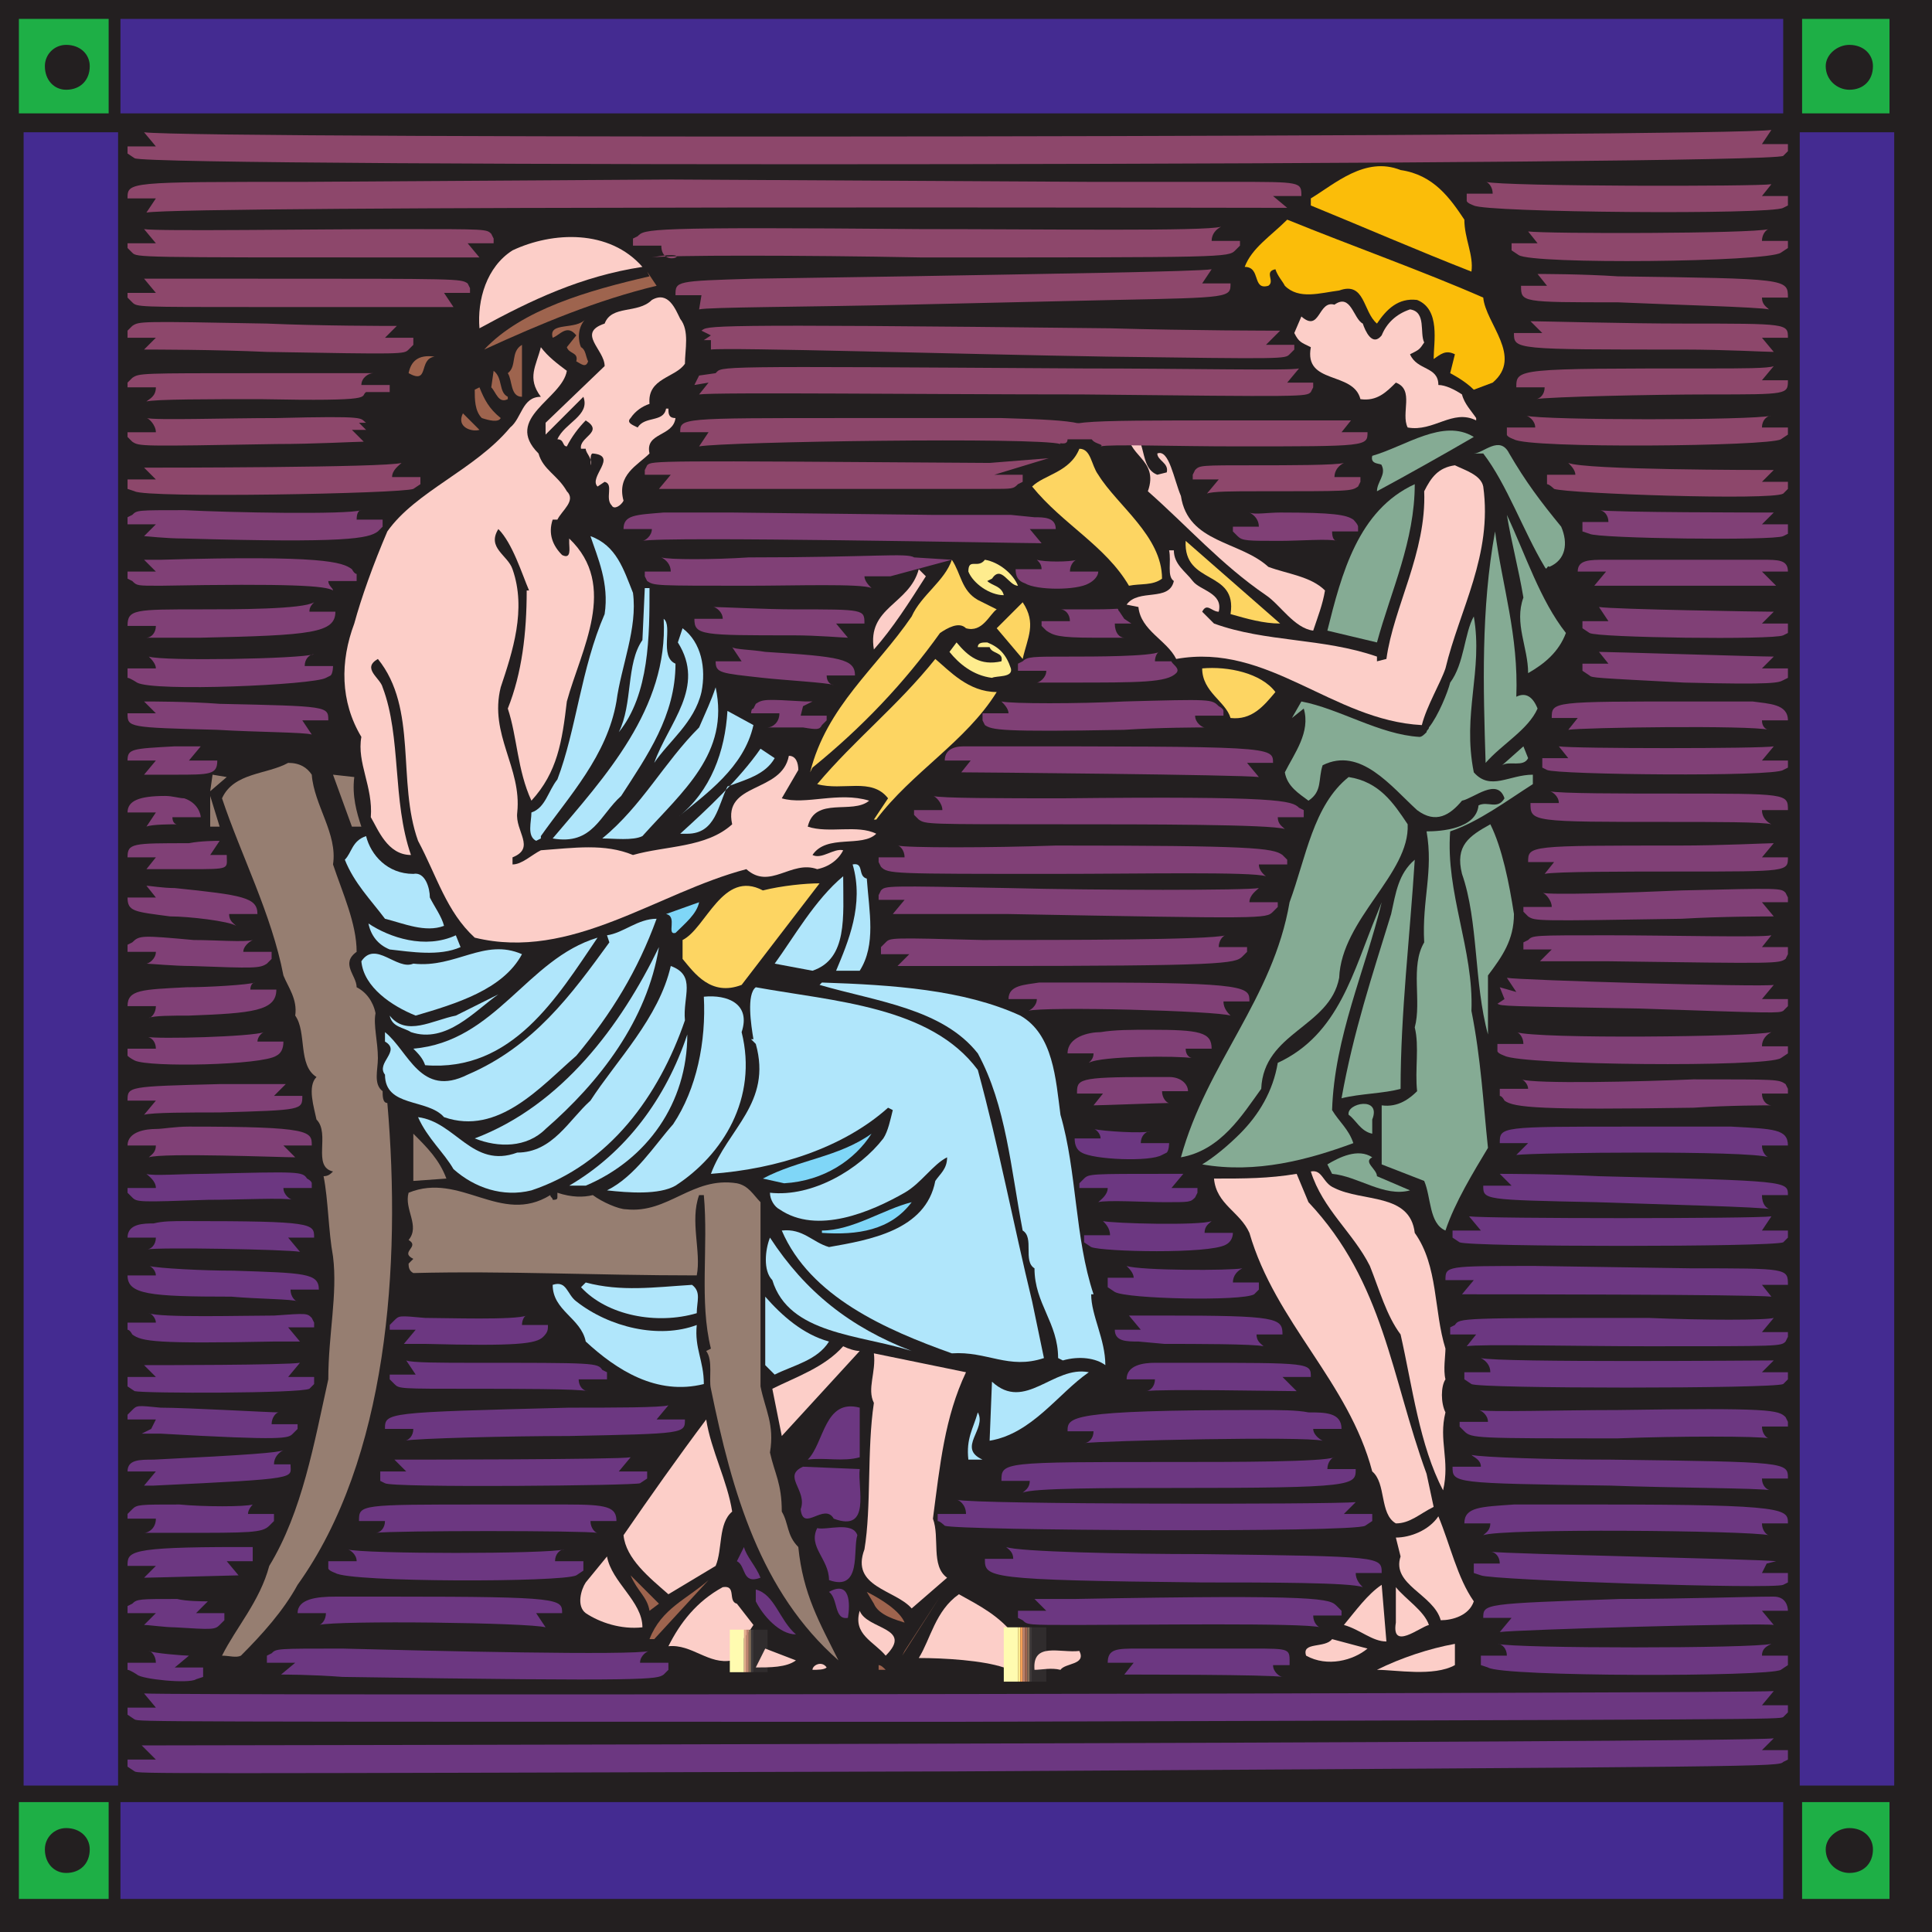 <svg xmlns="http://www.w3.org/2000/svg" width="613.5" height="613.5"><path fill="#231f20" fill-rule="evenodd" d="M613.5 613.5V0H0v613.5h613.5"/><path fill="#fbbd09" fill-rule="evenodd" d="M465 69.75c0 6 3 11.25 2.25 16.5-17.25-6.75-34.5-14.25-51-21V63c7.5-4.5 17.25-13.5 28.5-9 10.5 1.5 15.75 9 20.25 15.75"/><path fill="#fccec8" fill-rule="evenodd" d="M447.75 112.5c3-1.5 3-1.5 4.5-3.75-1.5-3 .75-9.75-4.5-10.5-4.5 1.5-7.5 4.5-9 8.25-3 3.75-5.25-1.5-6-3.75-3-1.5-3.75-9.75-9-6-5.25-1.5-4.5 9-10.5 3.75l-2.25 5.25c1.5 3 2.25 3 5.25 4.5-2.25 12 13.5 7.5 15.75 16.5 5.25.75 8.25-2.25 11.25-5.25 6 2.25 1.5 9.75 3.75 14.25 8.25 1.5 14.25-6 21.75-2.25v-.75c-1.5-2.25-3.75-4.5-4.5-7.5-2.25-1.5-5.25-3-7.5-3 0-6-6.75-4.5-9-9.75"/><path fill="#fbbd09" fill-rule="evenodd" d="M471 94.5c-18.75-8.25-42-16.5-62.25-24.75-5.25 5.25-11.25 9-13.5 15 5.25 0 2.25 7.5 7.5 6 2.25-1.5-1.5-4.5 2.25-5.25.75 2.25 2.25 3.75 3 5.25 4.5 4.5 11.25 2.25 17.25 1.5 8.25-3 7.5 6.75 12 10.5 3-4.5 6.75-8.25 12.75-7.5 7.5 3 5.25 13.5 5.25 18.75 2.25-1.5 3.75-3 6.75-1.5l-1.5 6s4.5 2.25 7.5 5.25l6-2.25c9.75-8.25-2.25-18.75-3-27"/><path fill="#fccec8" fill-rule="evenodd" d="M204 84.75c-19.5 3-35.25 10.5-51.75 19.5-.75-9 2.25-19.5 10.5-24.75 12.75-6 30.75-6.75 41.25 5.25"/><path fill="#9e644e" fill-rule="evenodd" d="M208.5 90.75c-18.75 4.5-36.75 12-54.75 20.25 12-12.75 33-18.75 52.5-23.25l-.75-1.5 3 4.5"/><path fill="#fccec8" fill-rule="evenodd" d="M216 101.25c3 3.75 1.5 9.75 1.5 14.25-3 4.5-12 4.5-11.25 12.75-2.25.75-4.5 2.25-6 4.5-1.5 1.5.75 2.25 2.25 3 2.25-3.75 8.25-1.5 9-6h.75c0 1.5 0 3 2.25 3-.75 6-9.75 4.5-8.25 11.25-3.75 3.75-10.5 6.75-8.25 15-.75 1.5-3 3-3.75 1.5-2.25-2.25.75-6.75-2.25-7.5l-2.25 1.5c-3-3 6.75-9.75-1.5-10.5-.75 0-.75 1.5-.75 3.75.75-2.25-1.5-3.75-1.5-5.25h-1.5c-.75-3.75 7.5-5.25 1.5-9-2.25 2.25-4.5 5.25-6 8.25-1.5 0-.75-2.25-3-2.25 2.25-5.25 10.5-7.5 8.25-13.5l-12 12v-3.75l18.75-18c0-5.25-9-10.5 0-13.5 2.25-6 10.5-3 15-7.5 5.25-3 7.5 3 9 6"/><path fill="#9e644e" fill-rule="evenodd" d="M186 101.25c-3 3-2.25 7.5-1.5 9 1.5.75 1.5 3 2.25 4.5-.75 2.25-2.25.75-3.75 0 .75-3-2.25-2.25-3-4.5l3-3.75c-3-3.75-5.25 0-7.5.75-1.5-5.25 7.5-2.25 10.5-6M165.75 126c-3.75 0-3-5.25-4.5-7.5 3-2.25.75-6.75 4.5-9V126"/><path fill="#fccec8" fill-rule="evenodd" d="M180 117.75c-1.5 9-20.25 15-9 26.25 1.5 5.25 6 6.75 9 12 3 3-1.5 6-3 9h-1.5c-1.5 4.5 0 8.25 3 11.25 3 1.5 2.25-2.25 2.25-3.75V171c15.75 15 3.75 35.25-.75 51.75-1.5 12.75-3 22.5-11.25 31.5-4.5-9.75-4.5-20.25-7.5-29.25 4.5-11.25 6-24 6-37.5h.75c-2.25-5.25-5.25-15-9.75-19.5-3.75 6 3 8.25 4.5 12.75 4.5 12.75 0 26.25-3.75 37.5-3.75 15 6.75 25.5 5.25 39.75-.75 6 6 11.25-1.5 14.25v2.25c3 0 6-3 9-4.5 10.5-.75 20.25-2.25 29.25 1.5 10.5-3 23.25-2.25 31.5-9.75-3-13.5 15.75-9.75 18-21.75 2.25 0 3 2.25 3 4.5l-5.25 9c7.5 2.25 18-2.25 27.75.75-5.25 4.5-17.25-1.5-19.5 8.25 6.75 2.25 15.75-.75 21.75 2.25-4.5 4.5-15.75 0-20.25 6.75 3 1.5 6.75-2.25 9.75-1.5-1.5 3-4.5 5.25-8.25 6-8.25-3-15 6.75-22.5 0-28.5 7.5-55.5 29.25-86.25 21.75-9-8.25-12-19.5-18-30.75-6.75-18.75 0-42-12.75-57.75-5.25 3 .75 6 1.5 9 6 15.75 3 36 9 53.25-7.5 0-10.5-8.25-12.75-12 .75-9.75-4.5-17.25-3-25.5-6.75-11.25-6.75-24-2.25-36 2.25-8.25 6-18.75 10.5-29.25 9-12.75 27.75-19.5 39-33 3.75-3 3.75-9.75 9.75-9.75-4.5-6-1.5-9.75 0-15.75 2.25 3 5.25 5.25 8.25 7.5"/><path fill="#9e644e" fill-rule="evenodd" d="M138 113.25c-5.25.75-1.5 9-8.25 5.25.75-3.75 3-6 8.25-5.25M161.25 126v.75c-3 1.5-3.75-2.25-5.25-3.75l.75-5.25c3 2.25 1.5 6.75 4.5 8.25m-2.25 6.75c-.75 1.5-3.75.75-6 0-2.25-2.25-2.25-6-2.25-9l1.5-.75c1.5 3.75 3 6.75 6.75 9.75m-32.25-4.5-3.75 4.5 3.75-4.5m25.5 8.25c-2.25.75-7.5-.75-5.25-5.25l5.25 5.25"/><path fill="#85ab94" fill-rule="evenodd" d="M468 138.75c-9 5.25-21 12-30.75 17.25 0-3 3-5.25 1.5-8.25 0-.75-3.75 0-3-3 10.5-3 22.5-12 32.25-6"/><path fill="#fccec8" fill-rule="evenodd" d="m367.5 150.75 3-.75c.75-3-3-3.75-3-6 3.75-1.5 5.25 8.25 7.5 13.5 2.25 15 18.75 14.25 27.75 22.5 6 2.25 13.5 3 18 7.5-.75 4.5-2.25 8.25-3.75 12.75-6-.75-10.5-8.25-15-11.25-14.25-9.75-24.75-21.75-37.5-33 3.75-10.5-7.5-11.25-6-19.5 6 2.25 3 12 9 14.25"/><path fill="#85ab94" fill-rule="evenodd" d="M495.75 167.25c2.25 5.25 1.5 10.5-3.75 12.75-.75-.75-.75 1.5-1.5 0-6.75-11.25-12-26.25-19.5-36h-3c3 0 8.25-6 11.25 0 5.25 9 9.75 15 16.5 23.25"/><path fill="#fdd562" fill-rule="evenodd" d="M348.75 150.75c6 9.75 20.25 19.5 20.25 33-3 2.25-6.75 1.5-10.5 2.25-7.5-12.75-21-19.5-30.75-31.5 3.75-3.75 12-4.5 15-12 3.75 0 3.75 5.25 6 8.25"/><path fill="#85ab94" fill-rule="evenodd" d="M486.75 249v-3c-7.5 0-13.5 5.25-18.75-.75-3.75-18.75 3-32.25 0-49.5-3 5.25-3 15-7.5 21-.75 3-3.75 10.5-6.75 14.25 0 .75-.75.75-.75 1.5-.75.75-1.5 1.5-2.25 1.5-12.75-.75-25.5-9-37.5-11.25l-3 5.25 3.75-3c2.25 7.5-3 14.25-6 20.25.75 4.5 4.5 6.75 7.5 9 4.5-3 3-6.75 4.5-11.25 12-6 21.75 6.75 30 14.25 6 4.5 10.5 1.5 14.25-3 3.75-.75 11.25-7.5 13.5-.75-2.25 3.75-5.25.75-8.25 2.25-.75 7.5-12 8.25-16.5 8.25 2.25 12.75-1.5 21.75-.75 35.25-4.5 7.5-.75 18.75-3 27 1.5 6 0 13.5.75 20.25-2.25 2.25-6 5.25-11.25 4.5v18.75l13.5 5.25c2.25 5.25 1.5 13.5 6.75 15.75 3-9 9-18.75 13.5-26.25-1.5-14.25-2.25-28.5-5.25-43.5.75-19.5-8.25-37.5-6.75-57 9-3 18-9.75 26.25-15"/><path fill="#fccec8" fill-rule="evenodd" d="M471 154.5c-.75-3.75-6-5.25-9-6.75-5.25.75-7.5 3.75-9.75 8.25.75 19.5-9.75 36.75-12 53.25l-3 .75v-1.5C420 202.5 402 204 385.5 198l-3.75-3.75c1.5-3 3 0 5.25 0 1.5-6-6-6.75-8.25-9.75s-6-5.25-6-9.75h-1.5c.75 3.75-.75 8.25 1.5 9.75-1.5 6.75-11.25 2.25-15 7.5l3.75.75c.75 7.5 9 10.5 12 16.5 29.25-5.25 49.5 19.5 78 21 1.5-6 6-13.5 7.5-18 4.5-18.75 15-36 12-57.75"/><path fill="#85ab94" fill-rule="evenodd" d="M449.25 153.75c0 18-7.5 33.75-12 50.25l-15.75-3.75c4.5-18 9.75-38.25 27.75-46.5m48 47.25c-2.25 6-6.75 9.75-12 12.75 0-8.25-4.5-15.75-1.5-24-1.5-9-3.75-17.25-5.25-26.25 6 12.75 10.5 27 18.75 37.5"/><path fill="#85ab94" fill-rule="evenodd" d="M481.5 221.25c3-1.5 5.25 0 6.75 3.75-3 6.75-11.25 11.25-16.5 17.25-.75-24-1.5-48.75 3-73.5 2.25 17.25 7.5 33 6.75 52.5"/><path fill="#b0e6fb" fill-rule="evenodd" d="M201 188.25c1.5 11.25-3.75 23.25-5.25 34.5-3 17.25-15 30-24 42.75v.75l-1.5.75c-3-1.5-1.5-6-1.5-9 4.5-1.5 5.25-6.75 8.25-10.5 6-15.75 7.5-35.25 15-52.5 1.5-9.75-2.25-18-4.5-24.75 8.25 3 10.5 10.5 13.5 18"/><path fill="#fdd562" fill-rule="evenodd" d="M406.5 198c-5.25 0-10.5-1.5-15.75-3 2.25-14.25-15-9-14.25-23.25l30 26.25m-96-7.5 6 3c-2.25 1.5-4.5 7.5-9.75 6-2.25-2.25-6 0-8.25 1.5-11.25 15.75-24.75 30-40.5 42.75l-.75 1.5c5.25-21 21-33 32.25-49.5 3-6.75 10.5-11.25 12.75-18 3 4.5 3 9.75 8.25 12.75"/><path fill="#feec8e" fill-rule="evenodd" d="M323.25 186c-3 0-5.25-6.75-8.25-2.25l-1.5.75c1.5 1.5 4.5 1.5 5.25 4.5-4.5 0-9.75-3.75-11.25-7.5 0-4.5 3-.75 5.25-3.75 4.5.75 9 4.5 10.5 8.25"/><path fill="#fccec8" fill-rule="evenodd" d="M294 183c-5.25 8.25-10.5 16.5-16.5 23.25-2.25-13.5 11.25-14.25 14.25-25.5L294 183"/><path fill="#b0e6fb" fill-rule="evenodd" d="M206.25 186.75c0 15 0 33.75-9.75 45.75 4.5-9 2.25-21.75 7.5-29.25l.75-16.5h1.5"/><path fill="#fdd562" fill-rule="evenodd" d="m324.75 209.25-8.25-9.75 8.25-8.25c4.5 6.75 1.5 11.25 0 18"/><path fill="#b0e6fb" fill-rule="evenodd" d="M214.5 210.75c0 16.5-9 29.25-17.25 42-6.75 6-9 15.75-21.75 13.5 16.5-19.5 36.75-41.25 35.25-69.75 3 2.25-1.5 12 3.75 14.25"/><path fill="#b0e6fb" fill-rule="evenodd" d="M222.75 219.75c-2.25 9.75-10.5 15.75-15 22.5 4.5-12.75 16.5-24 7.5-38.25l1.5-4.5c6 4.5 7.5 12.75 6 20.25"/><path fill="#feec8e" fill-rule="evenodd" d="M318 210c.75-3-3-2.25-3.75-4.5h-3.75c0-1.5 1.5-1.5 3-1.5 3.75 1.5 6 3.75 7.5 8.25.75 3-4.5 2.25-6 3-6-.75-10.5-4.5-13.5-8.25l2.25-3c3.75 4.5 7.5 7.5 14.25 6"/><path fill="#fdd562" fill-rule="evenodd" d="M316.5 219.75c-9.75 15.75-27 25.5-38.25 40.5h-.75l4.5-6.75c-5.25-6.75-14.25-2.25-22.5-4.5 12-14.25 25.5-24.75 37.5-39.75 4.5 3.75 10.5 10.5 19.5 10.5m88.5 0c-3.75 4.5-7.5 9-14.25 8.25-1.5-5.25-9-8.25-9-15.75 8.25-.75 18.75 1.5 23.25 7.5"/><path fill="#b0e6fb" fill-rule="evenodd" d="M227.25 218.25c4.5 21-10.5 33-23.25 47.25-3 1.5-9 .75-12.75.75 12.75-10.5 19.5-24 30.75-35.25 2.25-5.25 3.75-8.25 5.25-12.75"/><path fill="#b0e6fb" fill-rule="evenodd" d="M239.25 230.25c-3 13.5-15 21.75-24 29.25 10.5-8.25 15-21 15.75-33.75l8.25 4.5"/><path fill="#85ab94" fill-rule="evenodd" d="M485.25 240.75c-1.5 3-6 .75-8.25 2.25l6.75-6 1.5 3.75"/><path fill="#b0e6fb" fill-rule="evenodd" d="M246 240.75c-3 5.25-9 6.75-15 9-3 6-3.75 15-12.75 15H216c8.25-7.5 18.75-17.25 25.5-27l4.5 3"/><path fill="#967e71" fill-rule="evenodd" d="M99 246c.75 9.75 8.25 18.75 6.75 28.5 3 9 7.5 18.75 7.5 27.75-5.25 3.75 0 7.5 0 11.25 3 1.5 5.25 4.5 6 8.25-.75 3.75.75 9 .75 14.25 0 3.75-1.5 8.25 1.5 10.5 0 1.5 0 3.75 1.5 3.75 4.5 51.75 0 113.25-28.5 153-4.5 8.25-11.25 15.75-18 22.5-1.5.75-3.75 0-6 0 4.5-9 12-17.25 15-28.5C96 480 99.75 458.25 104.25 438c0-14.25 3-27 1.5-39-1.5-8.25-1.5-18-3-25.5 1.5 0 2.25-.75 3-1.5-6.75-1.5-.75-12-5.25-16.5-.75-3.75-3-10.5 0-13.5-6-3.75-3-14.25-6.75-19.5.75-5.25-2.25-9-3.75-12.75-3.75-19.5-13.5-38.25-19.5-56.25 3.75-8.25 14.25-7.5 21-11.25 3.75 0 6 1.5 7.5 3.75m-32.25 5.25.75-5.25 4.5.75Zm45.75-4.5c-.75 6 .75 11.25 2.25 15.75h-3l-6-16.5 6.75.75"/><path fill="#85ab94" fill-rule="evenodd" d="M447 261.75c.75 15.75-21 30-21.75 48.75-3 15.75-24 17.25-24.75 35.25-6 8.25-12.75 19.5-25.5 21.75 8.25-30 29.25-50.25 34.5-81 5.25-14.25 7.5-30.75 18.75-39.75 9.75 1.5 14.25 8.25 18.75 15"/><path fill="#967e71" fill-rule="evenodd" d="M66.75 262.5v-9.75l3 9.75zm0 0"/><path fill="#85ab94" fill-rule="evenodd" d="M480.75 290.25c0 8.25-3.75 13.5-8.25 19.5v18.75c-4.5-16.5-3-36-8.25-51-2.25-9 2.25-12 9-15.75 3.75 7.5 6 18.75 7.5 28.5"/><path fill="#b0e6fb" fill-rule="evenodd" d="M131.25 277.5c3.75-.75 5.25 4.5 5.25 7.5 1.5 3 3.75 6 4.5 9-6 2.25-12.75-.75-18.75-2.25-4.5-6-9.75-11.25-12.75-18.75 2.25-2.25 2.25-6 6.75-7.5 1.5 6 6.75 12 15 12"/><path fill="#85ab94" fill-rule="evenodd" d="M444.75 345.75c-5.25 1.5-12.75 1.5-18.75 3 3.75-21 9.75-39 15.75-58.5 1.5-6.75 2.25-12.75 7.5-17.25-1.5 24-4.5 48.75-4.5 72.75"/><path fill="#b0e6fb" fill-rule="evenodd" d="M275.25 279c.75 10.5 3 21-2.25 29.25h-7.5c3.75-9 9-21 5.25-33.75 3.75-.75 1.5 3.75 4.5 4.5"/><path fill="#b0e6fb" fill-rule="evenodd" d="M258 308.25 246 306c6-8.25 12.75-20.25 21.75-27.75 0 12.75 1.5 26.25-9.75 30"/><path fill="#fdd562" fill-rule="evenodd" d="m260.25 280.5-24.75 32.25c-9.75 3.75-15-3.75-18.75-8.25v-6c7.5-3.75 12.75-22.5 25.5-15.75 6-1.5 13.5-2.25 18-2.25"/><path fill="#7fd6f7" fill-rule="evenodd" d="M214.5 296.25c-3 .75.75-5.25-3-6l10.5-3.75c-.75 3.75-4.5 6.75-7.5 9.75"/><path fill="#85ab94" fill-rule="evenodd" d="M423 352.5c2.25 3.75 5.25 6 6.75 10.5-14.25 5.25-30.75 9.75-48 6.75 3.75-2.25 8.25-6 12-9.75 6-6 10.5-13.5 12-22.5 19.5-9 24-29.25 31.5-47.25l1.5-3.75c-5.25 21.75-15 42.75-15.75 66"/><path fill="#b0e6fb" fill-rule="evenodd" d="M208.5 291.75c-6 16.5-14.25 30-25.5 43.5-11.25 9.75-24.75 25.5-42 19.5-5.25-6-18.75-3-18.75-13.5-3-3.75 5.25-7.5 0-10.5v-3c7.5 6 11.25 21 26.25 13.5 21-9 33-25.5 45-42l-.75-2.25c5.25-.75 9.75-5.25 15.75-5.25M144.75 297l1.5 3.75c-6.75 3-15.75 1.5-22.5.75-3.75-1.5-6-4.5-6.75-8.25 6.75 4.5 18 8.25 27.75 3.75"/><path fill="#b0e6fb" fill-rule="evenodd" d="M135 338.25c-.75-2.25-2.25-3.75-3.75-5.25 26.25-2.25 36-28.5 58.5-35.25-12.75 18.75-27 42.75-54.75 40.5m38.25 20.25c-6 6-15 6-22.5 3 27.75-10.5 46.5-36 58.5-60.75-3.75 23.25-18.75 42.75-36 57.75m-7.5-55.5c-6 11.25-21 15.75-33.75 19.5-7.5-3-16.5-9-17.25-17.25 4.5-6.75 11.25 3 16.5.75 13.5 1.5 22.5-8.25 34.5-3"/><path fill="#b0e6fb" fill-rule="evenodd" d="M217.5 324c-8.25 24-24 45.75-48.75 54-9 2.25-18-.75-24.75-6.75-3-5.25-8.25-9.75-11.25-16.5 12 1.5 17.25 16.5 31.5 11.25 11.25 0 16.5-10.5 23.25-16.5 8.25-12.75 21.75-26.25 25.5-42.75 8.25 3 3.75 9.75 4.5 17.25m106.5-1.5c10.5 6 11.25 20.25 12.75 31.5 5.25 18 4.5 39 10.5 57h-.75c0 6.75 4.5 14.25 4.5 22.5-3-2.25-8.25-3-13.5-1.5l-1.5-.75c0-11.25-7.5-17.25-7.5-28.5-3.75-2.25 0-9.75-3.75-12-3.75-19.5-5.25-39.75-14.25-56.25-11.25-14.25-32.25-16.5-50.25-21.75l.75-.75c22.5.75 45 2.25 63 10.5"/><path fill="#b0e6fb" fill-rule="evenodd" d="M310.5 339.75c6.75 24.75 11.25 48.75 17.25 73.5l3.75 18c-11.25 3.75-18-2.25-29.25-1.5-21-7.5-45-18-54-39 6.75-.75 9.75 3.75 15 5.25C276 393.75 294 390.75 297 375c1.5-2.25 3.75-3.75 3.75-7.5-4.5 2.25-8.25 8.25-13.5 11.25-10.5 6-27.75 13.5-39.75 5.25-1.5-.75-3-3-3-5.25 13.5 1.5 28.5-7.5 36-17.25 1.5-2.25 2.25-6 3-9l-1.5-.75c-14.25 12.75-35.25 19.5-56.25 21 5.25-14.25 19.5-22.5 14.25-41.25l-1.5-1.5h.75c-.75-4.5-2.25-14.25.75-16.5 24.75 4.5 55.5 6 70.5 26.25m-180-12c-2.25-1.5-6-1.5-6.75-5.25 5.25 6.75 13.5 1.5 21 0l13.5-6.75c-7.5 5.25-16.5 15.75-27.75 12"/><path fill="#b0e6fb" fill-rule="evenodd" d="M214.5 376.5c15-9.75 26.25-27.75 21-48.75 3-9-4.5-12-12-11.25.75 14.25-2.25 29.25-9.75 40.5-6 6.75-12 16.5-21 21 6.75.75 16.5 1.5 21.75-1.5"/><path fill="#967e71" fill-rule="evenodd" d="M253.5 491.25c-3.75-3.75-3-7.5-5.25-11.25 0-9-2.25-12-3.75-18.75 1.5-9-1.5-13.5-3-21v-58.5c-2.25-2.25-3.75-5.25-7.5-6-14.25-2.25-21.75 9.75-35.25 8.25-2.25 0-7.5-2.25-10.5-4.5-3 .75-6.75.75-11.25-.75v1.5c0 .75-.75.75-1.5.75 0-.75-.75-.75-.75-1.5-15.75 9.75-28.5-7.5-45-.75-1.5 5.25 3.75 10.5 0 15 3.75 2.25-3 3.75 1.5 6l-1.5 1.5c0 .75 0 2.25 1.5 3 29.25-.75 57.75.75 90 .75 1.5-7.5-2.25-17.25.75-25.5h1.5c1.5 16.5-1.5 33.75 2.25 48.75l-1.5.75c2.25 3 .75 9 1.5 12 6.75 33 15.75 64.5 40.5 86.25-6-12-11.25-21-12.75-36"/><path fill="#b0e6fb" fill-rule="evenodd" d="M186 376.5h-5.25c18-10.5 30.75-27.75 37.5-48 0 21.75-12.75 39.75-32.25 48"/><path fill="#85ab94" fill-rule="evenodd" d="M435.75 355.5v4.5c-3.75-.75-5.25-4.5-7.5-6-.75-3.75 10.5-6 7.5 1.5"/><path fill="#7fd6f7" fill-rule="evenodd" d="m249 375.75-6.75-1.5c11.25-6 24-6.75 34.5-14.25-5.25 8.25-15 15-27.75 15.75"/><path fill="#967e71" fill-rule="evenodd" d="m141.75 374.25-10.5.75v-15c4.5 4.5 8.25 8.25 10.5 14.25"/><path fill="#85ab94" fill-rule="evenodd" d="M435.75 367.5c-3 1.5 1.5 3.75 1.5 6l10.5 4.5c-8.25 2.25-16.5-4.5-24.75-5.25l-1.5-3c3.75-2.25 9.75-5.25 14.25-2.25"/><path fill="#fccec8" fill-rule="evenodd" d="M449.25 391.5c7.5 10.5 6 24.75 9.75 36.75 0 2.25-.75 6.75 0 9.75-1.5 2.25-1.5 7.5 0 10.5-2.25 9 1.5 15-.75 24.75-7.5-14.25-9.75-33-13.5-49.5-4.5-6-6.75-14.25-9.75-21.75-5.25-10.5-15-18-18.75-30 3.75-.75 3.75 3.75 7.5 5.25 9 4.5 24 1.5 25.5 14.25"/><path fill="#fccec8" fill-rule="evenodd" d="M415.5 381.75c24 25.5 26.25 55.5 37.5 86.25l2.25 10.5c-4.5 2.25-7.5 5.25-12 5.25-5.25-3-3-12.75-7.5-16.5-7.5-28.5-30.75-47.25-39-75.75-3-6.75-10.5-9-11.25-17.25 9.75 0 17.25 0 26.25-1.5l3.75 9"/><path fill="#7fd6f7" fill-rule="evenodd" d="M289.5 381.75c-6.75 9-17.25 10.5-28.5 9.75v-.75c9.75 0 19.5-6.75 28.5-9"/><path fill="#b0e6fb" fill-rule="evenodd" d="M289.5 429c-16.5-5.25-39-5.25-44.25-22.5-3-3-2.25-9.75-.75-13.5 11.25 17.25 25.5 28.5 45 36m-69.75-21c3 2.25 1.5 5.25 1.5 9-12.75 3.75-28.5.75-36.75-8.25l1.5-1.5c11.25 3 21.75 1.5 33.75.75"/><path fill="#b0e6fb" fill-rule="evenodd" d="M183 413.25c10.5 8.25 26.25 12 38.25 7.5-.75 7.5 2.25 11.25 2.25 18.75-15 3.75-27.75-4.5-37.5-13.5-1.5-7.5-10.5-9.75-10.5-18 4.5-1.5 4.5 3 7.5 5.25M263.25 426c-3.75 6-11.25 7.5-17.25 10.5l-3-3v-21.75c5.25 6 12 12 20.25 14.25"/><path fill="#fccec8" fill-rule="evenodd" d="m273 429-24.75 27-3-15c7.5-3.75 16.5-6.75 22.5-13.5 1.5.75 3.75 1.5 5.25 1.5m33.75 6.75C300 450 298.5 465 296.25 482.25c2.25 6-.75 15 4.5 18.75l-11.25 9.75c-5.25-6-19.5-6.75-15-18.75 2.25-13.5.75-31.5 3-46.5-2.25-4.5.75-9.75 0-15.75l29.25 6"/><path fill="#b0e6fb" fill-rule="evenodd" d="M345.75 435.75c-9.75 6.75-18 19.5-31.5 21.75l.75-18.75c10.5 9.75 19.5-5.25 30.75-3"/><path fill="#6c3781" fill-rule="evenodd" d="M273 462.75c-5.25 1.5-11.25 0-16.5.75 5.25-5.25 5.25-19.5 16.5-16.5v15.75"/><path fill="#b0e6fb" fill-rule="evenodd" d="M312 463.5h-4.5c-.75-6.75 1.5-9.75 3-15 3 5.25-6.75 11.25 1.5 15"/><path fill="#fccec8" fill-rule="evenodd" d="M232.5 480c-4.5 3.75-3 12-5.25 17.25l-15 9c-6-5.25-13.5-11.25-14.25-18.75 8.25-12 17.25-24.75 26.25-36.75 1.5 9.75 6.75 19.5 8.25 29.25"/><path fill="#6c3781" fill-rule="evenodd" d="M273 466.5c-.75 6 3.75 20.25-8.25 15.75-3-5.25-9.75 4.5-10.5-3 2.25-6-6-10.5.75-13.5l18 .75"/><path fill="#fccec8" fill-rule="evenodd" d="M468 508.5c-1.5 4.5-6.75 6-10.5 6-2.25-8.25-15.75-11.25-12.75-20.25l-1.5-6c4.5 0 10.5-2.25 13.5-6.75 3.75 9 6 19.5 11.25 27"/><path fill="#6c3781" fill-rule="evenodd" d="M272.25 487.5c-1.5 4.5 1.5 18-9 14.25 0-6.75-6.75-10.5-3.75-16.5 3 .75 11.25-2.25 12.75 2.25M241.5 501c-6 2.25-4.5-3.75-7.5-5.25l2.25-4.5c.75 3 3.75 6 5.25 9.75"/><path fill="#fccec8" fill-rule="evenodd" d="M204 516.75c-6.75.75-13.5-1.5-18-4.5-3-2.25-1.5-7.5 0-9.75l6.75-8.25c1.5 8.25 11.25 14.25 11.25 22.5"/><path fill="#9e644e" fill-rule="evenodd" d="M206.25 511.5c-.75-4.5-3.75-6-6-11.25l9 9-3 2.25m0 9c3.75-9.75 12-12.75 18.75-18.75l-17.25 18.75h-1.5"/><path fill="#fccec8" fill-rule="evenodd" d="M440.25 521.25c-4.5 0-8.25-3.75-13.5-5.25 3.75-4.5 7.5-9.75 12-12.75l1.5 18m-206.25-12 5.25 6.75c-2.25 3.75-6 6.75-6.75 11.25-7.5 1.5-12.75-5.25-20.25-4.5 3.75-7.5 9-14.25 17.25-18.75 4.5-.75 1.5 4.5 4.5 5.25M453.75 516c-3 .75-12 8.25-10.5-.75V504c3 3.75 9 7.5 10.5 12"/><path fill="#6c3781" fill-rule="evenodd" d="M252.75 519c-5.25 0-10.5-6-12.75-10.5v-3.75c6 1.5 7.5 9.75 12.75 14.25m16.5-5.25c-4.5.75-3-6-6-8.25 6.75-3.75 6.75 3.75 6 8.25"/><path fill="#9e644e" fill-rule="evenodd" d="M287.25 515.25c-2.25-.75-8.25-2.25-9.75-6l-2.25-3.75c4.5 2.25 10.5 6 12 9.75"/><path fill="#fccec8" fill-rule="evenodd" d="m322.5 519.75-3.75 9.75c-6.75-2.25-18.75-3-27-3 3.75-6 5.25-15 12.75-20.25 6.75 3.75 12.75 6.75 18 13.5"/><path fill="#9e644e" fill-rule="evenodd" d="m286.5 525.75 12-18.75-11.25 17.25zm0 0"/><path fill="#fccec8" fill-rule="evenodd" d="M281.25 525.75c-3.75-4.5-10.5-6.75-8.25-14.25 2.25 6 17.25 5.25 8.25 14.25m153-2.25c-4.5 3.75-12.75 6-19.5 2.25-1.5-4.5 6-2.25 8.25-5.25l11.25 3"/><path fill="#fffbb0" fill-rule="evenodd" d="M323.25 516.75V534h-4.5v-17.25h4.5"/><path fill="#feec8e" fill-rule="evenodd" d="M324 516.75V534h-.75v-17.25h.75"/><path fill="#f8a056" fill-rule="evenodd" d="M324.75 516.75V534H324v-17.25h.75"/><path fill="#bd846f" fill-rule="evenodd" d="M325.5 516.75V534h-.75v-17.25h.75"/><path fill="#9e644e" fill-rule="evenodd" d="M326.25 516.75V534h-.75v-17.25h.75"/><path fill="#826c57" fill-rule="evenodd" d="M327 516.75V534h-.75v-17.25h.75"/><path fill="#3d393a" fill-rule="evenodd" d="M327.75 516.75V534H327v-17.25h.75"/><path fill="#302c2d" fill-rule="evenodd" d="M327.75 534v-17.25h4.5V534h-4.5"/><path fill="#fccec8" fill-rule="evenodd" d="M462 528.75c-6.75 3.75-18.75 1.5-24.75 1.5 7.5-3.75 16.5-6.75 24.75-8.25v6.75"/><path fill="#fffbb0" fill-rule="evenodd" d="M236.25 517.5V531h-4.5v-13.5h4.5"/><path fill="#e3ae8c" fill-rule="evenodd" d="M237 517.5V531h-.75v-13.5h.75"/><path fill="#bd846f" fill-rule="evenodd" d="M237.75 517.5V531H237v-13.5h.75"/><path fill="#826c57" fill-rule="evenodd" d="M238.5 517.5V531h-.75v-13.5h.75"/><path fill="#3d393a" fill-rule="evenodd" d="M239.25 517.5V531h-.75v-13.5h.75"/><path fill="#302c2d" fill-rule="evenodd" d="M239.25 531v-13.5h4.5V531h-4.5"/><path fill="#fccec8" fill-rule="evenodd" d="M252.75 527.25c-3 2.25-8.25 2.25-12.75 2.25l3-6 9.75 3.75m90-3c2.25 4.5-4.5 3.75-6 6-3-.75-6 0-8.25 0-.75-9 8.25-5.25 14.25-6m-80.25 5.25c-.75.75-3 .75-4.5.75 0-1.5 3-3 4.5-.75"/><path fill="#9e644e" fill-rule="evenodd" d="M281.25 530.25H279v-1.5c.75 0 1.5.75 2.25 1.5"/><path fill="#442b91" fill-rule="evenodd" d="M566.25 36V6h-528v30h528"/><path fill="#1eaf46" fill-rule="evenodd" d="M34.5 36V6H6v30h28.5m0 567v-30.75H6V603h28.5M600 36V6h-27.75v30H600m0 567v-30.75h-27.75V603H600"/><path fill="#442b91" fill-rule="evenodd" d="M37.5 42h-30v525h30V42m564 0h-30v525h30V42m-35.25 561v-30.75h-528V603h528"/><path fill="#231f20" fill-rule="evenodd" d="M21 28.5c4.5 0 7.5-3 7.5-7.5 0-3.75-3-6.75-7.5-6.75-3.75 0-6.75 3-6.75 6.75 0 4.5 3 7.5 6.75 7.5m0 566.25c4.5 0 7.5-3 7.5-7.5 0-3.75-3-6.75-7.5-6.75-3.75 0-6.75 3-6.75 6.75 0 4.5 3 7.5 6.75 7.5M587.25 28.5c4.5 0 7.5-3 7.5-7.5 0-3.75-3-6.75-7.5-6.75-3.75 0-7.5 3-7.5 6.75 0 4.5 3.75 7.5 7.5 7.5m0 566.25c4.5 0 7.5-3 7.5-7.5 0-3.75-3-6.75-7.5-6.75-3.75 0-7.5 3-7.5 6.75 0 4.5 3.75 7.5 7.5 7.5"/><path fill="#8d476b" fill-rule="evenodd" d="M40.5 46.5v2.25l2.25 1.5c5.25 3 518.25 2.25 523.5-.75l1.5-1.5v-2.25h-8.25l3-4.5c-12 2.25-500.25 3-516.75.75l3.75 4.5h-9m9 16.5-3 4.5c12-2.25 359.25-1.5 362.25-1.5l-4.5-3.75h9c0-4.5 0-4.5-21.75-4.5h-45L213 57l-116.25.75c-56.25 0-56.25 0-56.25 5.25h9m416.25-1.5v2.25c0 .75 2.25 1.5 2.25 1.5 3.75 2.25 94.5 3 98.25.75l1.5-.75v-3h-8.25l3-3.75c-4.5.75-84.75.75-90.75-.75.75 0 2.25 1.5 2.25 3.75h-8.25M40.5 77.25v1.5l1.5 1.5c1.5 1.5 1.5 1.5 85.5 1.5h24.75l-3.75-4.5h8.25v-1.5l-.75-1.5c-1.5-1.5-1.5-1.5-28.5-1.5s-78 .75-81.75 0l3.75 4.5h-9M210 78c0 8.25 12.75.75-3 3.75 4.5-.75 47.25-.75 85.5 0 96.75 0 97.5 0 99.75-2.25l1.5-1.5v-1.5h-9c0-2.25 1.5-3.75 3-4.5-5.25 1.5-55.5.75-95.25.75-87.75-.75-87.75 0-90 2.25l-1.5.75V78h9m270-.75v2.25l2.25 1.5c4.5 3 78.75 2.25 83.25-.75l2.25-1.5V76.5h-8.25c0-2.25 1.5-3.75 2.25-3.75-6 1.5-70.5 1.5-76.5.75l3 3.75H480M40.5 93v1.5L42 96c1.5 1.5 1.5 1.5 39.75 1.5H144l-3-4.5h8.25v-1.5l-.75-1.5c-2.25-1.5-2.25-1.5-66.75-1.5h-36L49.5 93h-9m182.25.75-.75 4.5c3-.75 33.75-.75 66-1.5l66-1.5c36.75-.75 36.75-.75 36.75-5.25h-9l3-4.5c-3.75.75-55.5 1.5-96.75 2.25l-48.75.75c-24.75.75-24.75.75-24.75 5.25h8.25m260.25-3C483 96 483 96 513.75 96c16.5.75 45 1.5 48 2.25-.75-.75-2.25-1.5-2.25-3.75h8.25c0-6 0-6-54-6.75-11.25-.75-24-.75-25.5-.75l3 3.75H483m-433.5 16.5L45.75 111c3 0 22.5 0 39 .75 43.5.75 43.5.75 45-.75l1.5-1.5v-2.25h-9l3.75-3.75c-3 0-24 0-41.25-.75-40.5-.75-40.5-.75-42.75.75l-1.5 1.5v2.25h9m176.25.75v3c5.25-.75 80.25 1.5 126 2.25 56.25.75 56.25.75 57.75-.75l1.5-1.5v-1.5h-9l4.5-4.5c-2.25 0-27.75 0-54-.75-132-1.5-127.5-.75-129.75.75l3 1.5-2.25 1.5h2.25m255-2.25c0 5.25 0 5.25 54 5.25 12.75 0 26.25.75 28.5.75l-3.75-4.5h8.25c0-4.5 0-4.5-33-4.5-18 0-45.75-.75-48.75-.75l3.75 3.75h-9M49.5 123c0 3-2.25 3.75-3 4.5 2.25-.75 21-.75 36-.75 38.25.75 31.5-.75 33.75-2.25h7.5v-2.25h-9c0-2.25 2.25-3.75 3.75-3.75h-36c-38.25 0-38.25 0-40.5 1.5l-1.5 1.5v1.5h9m175.5-1.5-3 3.75c5.25-.75 72.75 0 121.5 0 71.25.75 71.25.75 72.75-.75l.75-1.5v-1.5h-8.25l3.75-4.5c-3 .75-34.5 0-68.25 0-120-.75-114.75-.75-117 1.5l-5.25.75-1.5 3 4.5-.75m265.5 1.5c0 2.25-1.5 3.75-3 3.75 4.5-.75 37.5-1.5 55.5-1.5 24.75 0 24.75 0 24.75-4.5h-8.25l3.75-4.5c-1.5.75-10.5.75-20.25.75-61.5 0-61.5 0-61.5 6h9m-450 14.25v1.5l1.5 1.5c2.25 1.5 2.25 1.5 45.75.75 12 0 25.5-.75 27.75-.75l-3.75-3.75h4.5l-2.25-2.25h2.25c-2.25-1.5 1.5-2.25-28.5-1.5-15.75 0-38.25.75-41.25 0 .75 0 3 2.25 3 4.5h-9m184.5 0-3 4.5c8.25-1.5 107.25-3 114.75-.75-.75-.75 2.25.75 2.25-1.5h8.25c0-5.25-3-6-29.25-6.75h-50.25c-51.75 0-51.75 0-51.75 4.5h9"/><path fill="#8d476b" fill-rule="evenodd" d="M346.5 138.75c0 2.25 4.5 2.25 3 3 3-.75 23.25 0 43.5 0 41.25 0 41.25 0 41.25-4.5H426l3-3.75h-36c-55.5 0-55.5 0-55.5 5.25h9m132-3V138c0 .75 2.25 1.5 2.25 1.5 4.5 3 81 2.25 84.75 0l2.25-1.5v-2.25h-8.25c0-2.25 1.5-3.75 3-3.75-6 1.5-72 1.5-78 0 .75 0 3 1.5 3 3.75h-9m-438 16.5v3l2.25.75c3.75 2.25 84.75.75 88.5-.75l2.25-1.5v-2.25h-9c0-2.25 2.25-3.75 3-4.5-5.25 1.5-76.5 1.5-81.75 1.5l3.75 3.75h-9m172.5-1.5-3.75 4.5h105c7.5 0 7.5 0 9-1.5l1.5-.75v-2.25h-9L333 145.5l-18.75 1.5c-107.25-.75-107.25-.75-108.75.75l-.75 1.5v1.5H213m174 1.5-3.75 4.5c1.5-.75 9-.75 15.75-.75 30 0 30 0 32.25-1.5l.75-1.5v-1.5h-8.25c0-2.25 1.5-3.75 3-4.5-2.25.75-18 .75-27.75.75-18 0-18 0-19.5 1.5l-.75 1.5v1.5H387m104.25-1.5v3c.75 0 2.25 1.5 2.25 1.5 4.5 1.5 69 3.75 72.75 1.5l1.5-1.5V153h-8.25l3.75-3.75c-5.25 0-60 0-65.25-2.25.75.75 2.25 2.25 2.25 3.75h-9"/><path fill="#804076" fill-rule="evenodd" d="m49.5 166.5-3.75 3.75c.75 0 6.75.75 12.75.75 51.75 1.5 58.5 0 61.5-2.25l1.5-1.5V165h-8.25c0-2.25.75-3 1.5-3-4.5 1.5-42 .75-56.25 0-15 0-15 0-16.5 1.5l-1.5.75v2.25h9M207 168c0 2.25-2.25 3.75-3 3.75 6.75-1.5 120 .75 126.75.75L327 168h8.25c0-3.75-3.75-3.75-6.75-3.75l-7.5-.75h-24.75l-63.75-.75h-21.75c-9 .75-12.75.75-12.75 5.25h9m184.5-.75v1.5l1.5 1.5c1.5 1.5 3 1.5 13.5 1.5 6 0 15.75-.75 18 0-.75 0-1.5-.75-1.5-3h8.25v-1.5c0-.75-1.5-2.25-1.5-2.25-2.25-1.5-6-2.25-23.25-2.25-3.75 0-8.25.75-9.75 0 1.5.75 3 2.25 3 4.5h-8.25m111-1.5v3l2.25.75c2.25 1.5 58.5 2.25 61.5.75l1.5-.75v-3h-8.25l3.75-3.75c-3.75 0-51 0-55.5-.75 1.5 0 3 1.5 3 3.75h-8.25m-462 15.75v2.25l1.5.75c1.5 1.5 1.5 1.5 9 1.5 41.25-.75 52.5 0 54.75 1.5 0-.75-1.5-1.5-1.5-3h9v-2.25c-.75 0-1.5-1.5-1.5-1.5-3-2.25-9-4.5-60.75-3h-5.25l3.75 3.75h-9m164.25 0v1.5l.75 1.5c2.25 1.5 2.25 1.5 32.25 1.5 14.25 0 36-.75 39 .75-.75-.75-2.25-2.25-2.25-3.75h8.25l19.5-5.25-12-.75c-2.25-1.5-12.75 0-52.5 0-11.25.75-25.5.75-27.75 0 1.5.75 3 2.25 3 4.5h-8.25m117.75-.75c0 2.25.75 3.75 3 4.5 3.75 2.25 16.5 2.25 20.25 0 1.5-.75 3-2.25 3-3.75h-9c0-2.25 1.5-3.75 2.25-3.75-2.25.75-10.5.75-12.75 0 .75.75 1.5 1.5 1.5 3h-8.25m187.5.75-3.75 4.5H564l-4.5-4.5h8.25c0-3.75-3-3.75-8.25-3.75H510c-5.25 0-9 0-9 3.75h9M49.5 198.75c0 2.25-1.5 3.75-3 3.75h17.25c35.25-.75 42.75-1.5 42.75-8.25h-8.25c0-1.5.75-2.25 1.5-3-3.75 2.25-24.75 2.25-36 2.25-21 0-23.25 0-23.25 5.25h9m171-2.25c0 5.25 2.25 5.25 31.5 5.25 7.5 0 15.75.75 17.25.75l-3.75-4.5h9c0-4.5 0-4.5-22.5-4.5-8.25 0-23.25-.75-25.5-.75.75 0 3 1.5 3 3.75h-9m110.25.75v1.5l1.5 1.5c2.25 1.5 3.75 2.25 15 2.25H357c-1.5 0-3-1.5-3-4.5h5.25l-2.25-1.5-1.5-2.25c-1.5-1.5 2.25-.75-8.25-.75h-10.5c1.5 0 3 1.5 3 3.75h-9m171.75 0v2.25l2.25 1.5c2.25 1.5 58.5 2.25 61.5.75l1.5-.75v-3h-8.25l3.75-3.75c-3.75 0-51-.75-55.5-1.5l3 4.5h-8.25m-462 15v3c.75 0 3 1.5 3 1.5 5.25 3 56.25.75 60-1.5l1.5-.75c.75-.75.75-3 .75-3h-9c0-2.25 1.5-3.75 3-3.75-4.5 1.5-48 2.25-52.5.75.75.75 2.25 2.25 2.25 3.75h-9M227.25 210c0 3.75 1.5 3.75 15 5.25 6.75.75 20.25 1.5 22.5 2.25-.75 0-2.25-.75-2.25-3h9c0-5.25-4.5-6-28.5-7.5-4.5-.75-9.75-.75-10.5-1.5l3 4.5h-8.25m105 3c0 2.25-2.25 3.75-3 3.75H339c23.25 0 31.5 0 34.5-3 1.5-1.5-1.5-3-1.5-3.75h-5.25c0-1.5.75-3 1.5-3-3 1.5-21 1.5-28.5 1.5-12 0-13.5 0-15 1.5l-1.5.75V213h9m170.25-2.25V213l2.25 1.5c.75.75 1.5.75 30 2.25 29.25.75 30 0 31.5-.75l1.5-.75v-3h-8.25l3.75-3.75c-4.5 0-52.5-1.5-55.5-1.5l3 3.75h-8.25m-462 15.75c0 4.5 0 4.5 28.5 5.25 12 .75 27.75.75 30 1.5l-3-4.5h8.25c0-4.5 0-4.5-34.5-5.25-9.75-.75-21.75-.75-24-.75l3.75 3.75h-9m207 0c0 3-2.25 4.5-3.75 4.5H255c4.5.75 5.25.75 6-.75l1.5-1.5v-1.5h-8.25l.75-3 3-1.5h-2.25c-12.75-.75-13.5-.75-15.75.75l-.75 1.5c-.75 0-.75 1.5-.75 1.5h9m64.5 0v2.25l.75 1.5c2.25 1.5 4.5 2.25 44.25 1.5 11.25-.75 24-.75 25.5-.75-.75 0-3-1.5-3-3.75h9v-1.5c0-.75-1.5-1.5-1.5-1.5-2.25-2.25-2.25-2.25-30-1.5-14.25.75-36 .75-39 0 .75.75 2.25 2.25 2.25 3.75H312m189 1.5-3 3.75c4.5-.75 57.75-1.5 63.75 0-.75 0-2.25-.75-2.25-3h8.25c0-5.25-6-5.25-11.25-6h-18.75c-45 0-45 0-45 5.25H501M49.5 241.5l-3.75 4.5h9.75c11.25 0 13.5 0 13.5-4.5h-9l3.75-4.5H55.5c-13.5.75-15 .75-15 4.5h9m258.75 0-3 3.75c3.75 0 89.25.75 94.5 1.5l-3.75-4.5h8.25c0-5.25 0-5.25-93.75-5.25H306c-3.75 0-6 1.5-6 4.5h8.25m181.5-.75v3l1.5.75c3 1.5 72 2.25 75 0l1.5-.75v-2.25h-8.25l3.75-4.5c-3.75.75-63.75.75-68.25 0l3 3.75h-8.25M49.5 258l-3 4.5c1.5-.75 8.25-.75 9.75-.75-.75 0-1.5-.75-1.5-2.25h9c0-.75-.75-4.5-5.25-6-1.5 0-3.75-.75-6-.75-8.25 0-12 1.5-12 5.25h9m240.75-.75v1.5l1.5 1.5c2.25 1.5 2.25 1.5 45.75 1.5 26.25 0 66 0 70.5 1.5-.75-.75-2.25-1.5-2.25-3.75H414v-2.25l-1.5-.75c-2.25-2.25-6-3.75-75-3-18.75 0-39 0-41.25-.75.75 0 3 2.25 3 4.5h-9M486 255c0 6 0 6 45 6 12.75 0 29.25 0 31.5.75-1.5-.75-3-2.25-3-4.5h8.25c0-5.25 0-5.25-36.75-5.25-15 0-36 0-39-.75.75 0 3 1.5 3 3.75h-9M49.5 272.25l-3 3.75H60c13.5 0 12 0 12-4.5h-5.25l3-4.5c-.75 0-6 0-9.75.75-18 0-19.5 0-19.5 4.5h9m229.5 0v1.5l.75 1.5c2.25 2.25 3 2.25 55.5 2.25 26.25 0 62.25-.75 66.75.75 0 0-2.25-1.5-2.25-3.75h9V273l-1.5-1.5c-3-2.25-9.75-3-72-3-21 .75-47.25.75-50.25 0 .75 0 2.25 1.5 2.25 3.75H279m214.5 1.5-3 3.75c3-.75 26.25-.75 43.5-.75 33.75 0 33.75 0 33.75-4.5h-8.25l3.75-4.5c-2.25 0-16.5.75-30 .75-48 0-48 0-48 5.25h8.25M40.5 285c0 4.5 2.25 4.5 13.5 6 6 0 18.75 1.5 21 3-.75-.75-2.25-1.5-2.25-3.75h9c0-5.25-4.5-6-26.25-8.25-3.75 0-8.25-.75-9-.75l3 3.75h-9m246.75.75-3.75 4.5h36.75c81.75 1.5 81.75 1.5 84-.75l1.5-1.5v-1.5h-9c0-2.25 2.25-3.75 3-4.5-3.75.75-51 .75-79.5 0-39-.75-39-.75-40.5.75l-.75 1.5v1.5h8.25m196.5 2.25v1.5l1.5 1.5c2.25 1.5 2.25 1.5 48.75.75 12.75-.75 27-.75 29.25-.75l-3.75-4.5h8.25V285l-.75-1.5c-1.5-1.5-1.5-1.5-33-.75-16.5.75-42 1.5-44.25.75.75 0 3 2.25 3 4.5h-9M49.5 302.25c0 2.25-2.25 3.75-3 3.75.75 0 9 .75 14.25.75 20.25.75 21.75.75 24-.75l1.5-1.5v-2.25h-9c0-1.5 1.5-3 3-3.75-2.25.75-12 0-18.75 0-16.5-1.5-17.25-1.5-19.5.75l-1.5.75v2.25h9m239.25.75-3.75 3.75h27c76.5 0 80.25-.75 82.5-3l1.5-1.5v-1.5h-9c0-2.25 1.5-3.75 2.25-3.75-5.25 1.5-51.75 1.5-77.25 1.5-29.25-.75-29.25-.75-30.75.75l-1.5 1.5V303h9m204-1.5-3.75 3.75h21.75c54 .75 54 .75 56.25-.75l.75-1.5v-2.25h-8.25l3-3.75c-3 .75-33 0-51.75 0-24 0-24 0-25.5 1.5l-1.5.75v2.25h9m-443.25 18c0 2.25-1.5 3.75-2.25 3.75 1.5-.75 7.5-.75 12.75-.75 20.25-.75 27.75-1.5 27.75-8.25H79.5c0-1.5.75-2.25 1.5-2.25-2.25.75-15 1.5-21.75 1.5-14.25.75-18.75.75-18.75 6h9m279.75-2.25c0 2.25-2.25 3.75-3 3.75 6-1.5 60 0 64.5 1.5-.75-.75-2.25-2.25-2.25-4.5h8.25c0-4.5 0-6-51.75-6h-15c-4.5.75-9.75.75-9.75 5.25h9m147-3.75 1.5 3.75-2.25 1.5c1.5.75 1.5.75 45 1.5 43.5 1.5 44.25 1.5 45.75.75l1.5-1.5v-2.25h-8.25l3.75-4.5c-3.75.75-81-1.5-84.75-2.25l3 4.5-5.25-1.5M40.5 333v2.25c.75.75 2.25 1.5 2.25 1.5 4.5 2.25 40.5 1.5 45-1.5 1.5-.75 2.25-2.25 2.25-4.5h-8.25c0-1.5 1.5-3 2.25-3-4.5 1.5-33.75 2.25-37.5 1.5 1.5 0 3 1.5 3 3.75h-9m306.75 1.5c0 1.5-.75 2.25-1.5 3 3.75-2.25 28.5-2.25 33-1.5-.75 0-2.25-.75-2.25-3h8.25c0-5.25-3.75-6-19.5-6-6 0-11.25 0-15.75.75-3.75 0-10.5 1.5-10.5 6.75h8.25m128.25-3v2.25c0 .75 2.25 1.5 2.25 1.5 5.25 3 83.25 3.75 87.75.75l2.25-1.5v-2.25h-8.25c0-2.25 1.5-3.75 3-4.5-6 1.5-74.25 2.25-81 0 .75 0 2.25 1.5 2.25 3.75h-8.25m-426 18-3.75 4.5c2.25-.75 15-.75 24-.75C96 352.5 96 352.5 96 348h-9l3.75-3.75h-21C40.5 345 40.5 345 40.5 349.5h9m300.75-2.25-3 3.75c2.25 0 21.75-.75 24-.75-.75 0-2.25-1.5-2.25-3.75h8.25c0-2.25-2.25-4.5-6-4.5h-6c-23.25 0-23.25.75-23.25 5.25h8.25m126-1.5V348c.75 0 1.5 1.5 1.5 1.5 3 2.25 11.25 3 60 2.25C549 351 561 351 562.5 351c-1.5 0-3-1.5-3-3.75h8.25v-1.5l-.75-1.5c-2.25-1.5-2.25-1.5-29.25-1.5-17.25.75-50.25 1.5-54.75 0 .75 0 2.25 1.5 2.25 3h-9m-426.75 18c0 2.25-1.5 3-2.25 3.75 4.5-1.5 42 0 46.5 0L90 363.75h9c0-4.5 0-6-39-6-4.5 0-8.25.75-10.5.75-3 0-9 .75-9 5.25h9"/><path fill="#6c3781" fill-rule="evenodd" d="M341.25 361.5c0 2.25.75 3.75 2.25 4.5 3.75 2.25 21.75 3 25.5.75l1.5-.75c.75-.75.75-3 .75-3h-9c0-2.25 1.5-3.75 3-3.75-2.25.75-15 0-18-.75.75 0 2.25 1.5 2.25 3h-8.25m144 1.5-3.75 3.75c6-.75 73.5-1.5 80.25.75-.75 0-2.25-1.5-2.25-3.75h8.25c0-5.25-4.5-5.25-18-6h-31.5c-42 0-42 0-42 5.25h9M40.5 377.25v1.5l1.5 1.5c1.5 1.5 2.25 1.5 24 .75 9.75 0 24.75-.75 27 0-.75 0-3-1.5-3-3.75h9v-1.5c0-.75-1.5-1.5-1.5-1.5-1.5-2.25-2.25-2.25-32.25-1.5-7.5 0-17.25.75-18.75 0 .75.75 3 2.25 3 4.5h-9m311.25 0c0 2.25-2.25 3.75-3 4.5 2.25-.75 15.75 0 21 0 8.25 0 8.25 0 9.75-1.5l.75-1.5v-1.5H372l3.75-4.5h-5.25c-24 0-24.75 0-26.25 1.5l-1.5 1.5v1.5h9M471 376.5c0 4.5 0 4.5 36 5.25 21 .75 52.5 1.5 55.5 2.25-1.5 0-3-1.5-3-4.5h8.25c0-4.5 0-4.5-60-6-15-.75-30-.75-31.5-.75l3.75 3.75h-9M49.5 393c0 2.25-1.5 3.75-3 3.75 4.5-.75 44.25 0 48.75.75L91.5 393h8.25c0-4.5 0-5.25-40.5-5.25-4.5 0-7.5 0-10.5.75-3 0-8.25 0-8.25 4.5h9m294.75-.75v2.25l2.25 1.5c3.75 1.5 37.5 2.25 42.75-.75 1.5-.75 2.25-2.25 2.25-3.75h-9c0-2.25 1.5-3 2.25-3.75-3.75 1.5-31.5.75-34.5 0 .75.75 2.25 2.25 2.25 4.5h-8.25m117-1.5V393l2.25 1.5c3.75 1.5 99 1.5 102.75 0l1.5-1.5v-2.25h-8.25l3-4.5c-5.25.75-90 .75-96 0l3.75 4.5h-9M40.5 405c0 6 6.75 6.75 33 6.75 8.25.75 19.5.75 21 1.5-.75 0-2.25-1.5-2.25-3.75h9c0-5.25-4.5-5.25-27-6-9.75 0-24-.75-27-1.5.75 0 2.25 1.5 2.25 3h-9m311.25.75v3l2.25 1.5c3.75 2.25 40.5 3 44.25.75l1.5-1.5v-2.25h-8.25c0-2.25 1.5-3.75 3-4.5-3.75.75-32.25.75-36.75-.75.75.75 2.25 2.25 2.25 3.75h-8.25m116.25.75-3.75 4.5c5.25 0 92.25 0 98.25.75l-3-3.75h8.25c0-5.25 0-5.25-30.75-5.25l-49.5-.75c-28.5 0-28.5 0-28.5 4.5h9M40.5 420v2.25c.75 0 1.5 1.5 1.5 1.5 3 2.25 7.5 3 45 2.25h8.25l-3.75-4.5h8.25V420l-.75-1.5c-1.5-1.5-1.5-1.5-12-.75-9.75 0-36 .75-39.75-.75.75 0 2.25 1.5 2.25 3h-9m91.5 2.25-3.75 4.5H135c29.25.75 35.25 0 37.5-2.25 1.5-1.5 1.5-2.25 1.5-3.75h-8.25c0-1.5.75-3 1.5-3-3.75 1.5-25.5.75-32.25.75-8.25-.75-8.25-.75-9.75.75l-1.5 1.5v1.5H132m222 0c0 3.75 3.75 3.75 7.5 3.75l8.25.75c9 0 28.5 0 31.5.75-.75-.75-2.25-1.5-2.25-3.75h8.25c0-5.25-1.5-6-37.5-6H358.5l3.75 4.5H354m114.75 1.5-3 3.75c3.75-.75 34.5 0 57.75 0 42 0 42 0 43.5-1.5l.75-1.5V423h-8.25l3.75-4.5c-2.25.75-22.5.75-39.75 0-60 0-60 0-61.5 2.25l-1.5.75v2.25h8.25M40.5 437.25v3l2.25 1.5c3 .75 52.5.75 55.5-.75l1.5-1.5v-2.25H91.5l3.75-4.5c-4.5.75-45.75.75-49.5.75l3.75 3.75h-9m83.25-.75v1.5l1.5 1.5c1.5 1.5 1.5 1.5 24.75 1.5 12.75 0 33.75 0 36.75.75-1.5 0-3-1.5-3-3.75h9v-2.25l-1.5-.75c-1.5-2.25-2.25-2.25-41.25-2.25-9 0-19.5 0-21-.75l3 4.5h-8.25m243 1.5c0 2.25-1.5 3.75-3 3.75 4.5-.75 43.5 0 48 0l-4.5-4.5h9c0-4.5 0-4.5-39-4.5h-10.5c-3.75 0-9 .75-9 5.25h9m98.25-2.25V438l2.25 1.5c2.25 1.5 96 1.5 99 0l1.5-1.5v-2.25h-8.25l3.75-3.75c-3.75 0-87 .75-93-.75 1.5.75 3 2.25 3 4.5H465m-415.5 15-1.5 3-3 1.5h6c39.75 2.25 40.5 1.5 42 0l1.5-1.5v-1.5h-8.25c0-2.25 1.5-3.75 2.25-3.75-3 0-29.25-1.5-37.5-1.5-7.5-.75-7.5-.75-9 .75l-1.5 1.5v1.5h9m81.75 3c0 2.25-1.5 3.75-3 3.75 3.75-.75 33.75-1.5 52.5-1.5 36.75-.75 36.75-.75 36.75-5.25h-9l3.75-4.5c-2.25.75-18 .75-31.5.75-58.5 1.5-58.5 1.5-58.5 6.75h9m216 .75c0 2.25-1.5 3.75-3 3.75 6-.75 69.75-2.25 75.75-.75-1.5-.75-3-2.25-3-3.75h9c0-5.25-5.25-5.25-10.5-5.25-3.75-.75-9-.75-15.75-.75C339 447.75 339 450 339 454.5h8.25m116.25-3v1.5l1.5 1.5c2.25 2.25 3.75 2.25 48.75 2.25 18.75-.75 45-.75 48 0-.75 0-2.25-1.5-2.25-3.75h8.25v-1.5L567 450c-2.25-2.25-4.5-3-53.25-2.25-18 0-41.25.75-44.25 0 .75 0 3 1.5 3 3.75h-9m-414 15.75-3.75 4.5h3c47.25-2.25 43.5-2.25 43.5-6.75H87c0-2.25 1.5-3.75 3-4.5-1.5.75-10.5 1.5-41.25 3-4.5 0-8.25 0-8.25 3.75h9m71.25 0v3l1.5.75c2.25 1.5 79.5.75 81 0l2.25-1.5v-2.25h-9l3.75-4.5c-3.75.75-71.25.75-75 .75l3.75 3.75h-8.25m206.25 3c0 2.25-1.5 3-2.25 3.75 3-1.5 27.75-1.5 47.25-1.5 58.5 0 58.5-.75 58.5-6h-9c0-2.25 1.5-3.75 2.25-3.75-3.75 1.5-31.5 1.5-51.75 1.5-54 0-54 0-54 6h9m134.25-4.5c0 5.25 0 5.25 50.25 6 19.5.75 47.25.75 51 1.5-1.5 0-3-1.5-3-3.75h8.25c0-5.25 0-5.25-56.25-6-18.75 0-41.25-.75-44.25-1.5.75.75 3 1.5 3 3.75h-9M49.5 482.25c0 3-2.25 4.5-3.75 4.5H57c22.5 0 26.25 0 28.5-2.25L87 483v-2.25h-8.25c0-1.5 1.5-3 1.5-3-2.25.75-15.75.75-23.25 0-12.75 0-13.5 0-15 1.5l-1.5 1.5v1.5h9m72.75.75c0 2.25-1.5 3.75-3 3.75 6-.75 66-.75 70.5 0-.75 0-2.25-1.5-2.25-3.75h8.25c0-4.5-3-5.25-15.75-5.25h-26.25c-39.75 0-39.75 0-39.75 5.25h8.25m175.5-2.25V483c.75 0 2.25 1.5 2.25 1.5 3.75 1.5 129.75 2.25 133.5 0l2.25-1.5v-2.25h-9l3.75-3.75c-7.5.75-120.75.75-126.75-.75.75 0 3 1.5 3 4.5h-9m175.5 3c0 2.25-1.5 3-2.25 3.75 6-2.25 84-1.5 90.75 0-.75 0-2.25-1.5-2.25-3.75h8.25c0-4.5 0-6-58.5-6h-28.5c-10.5.75-15.75.75-15.75 6h8.25M49.5 497.25 45.75 501c2.25 0 28.5-.75 30-.75l-3.75-4.5h8.25v-4.5h-4.5c-35.25 0-35.25 1.5-35.25 6h9m54.75-1.5V498c0 .75 2.25 1.5 2.25 1.5 4.5 3 72 3 76.5.75l2.25-1.5v-3h-9c0-2.25 1.5-3.75 3-3.75-5.25 1.5-63.75 1.5-69 0 .75 0 3 1.5 3 3.75h-9m208.5-.75c0 6 0 6.75 69 7.5 21 0 47.25 0 51 1.5-.75-.75-2.25-2.25-2.25-4.5h8.25c0-5.25 0-5.25-57-6-24.75 0-58.5-.75-62.25-2.25.75.75 2.25 1.5 2.25 3.75h-9M468 496.5v3l2.25.75c3 1.5 93 4.5 96 3l1.5-.75v-3h-8.25l1.5-3 3-.75c-8.25-.75-84.75-2.25-90.75-3 1.5 0 3 1.5 3 3.75H468M49.5 512.25 45.75 516c1.5 0 6.75.75 9.75.75 12 .75 12.75.75 14.25-.75l1.5-1.5v-2.25h-9L66 508.5c-1.5 0-6.75 0-9.75-.75-12 0-12.75 0-14.25 1.5l-1.5.75v2.25h9m54 0c0 2.25-1.5 3.75-2.25 3.75 6-1.5 66.75-.75 72 .75l-3-4.5h8.25c0-4.5 0-5.25-53.25-5.25H106.5c-6 0-12 .75-12 5.25h9m219.75-.75v2.25l1.5.75c1.5 1.5 1.5 1.5 17.25 1.5 19.5 0 72-.75 77.25.75-.75 0-2.25-1.5-2.25-3.75h9v-1.5l-1.5-1.5c-2.25-2.25-3.75-3.75-83.25-2.25H328.5l3.75 3.75h-9M480 513.75l-3.75 4.5c5.25-.75 83.25-3 87-2.25l-3.75-4.5h8.25c0-1.5-.75-4.5-4.5-4.5h-.75c-6.75 0-28.5.75-48 .75-43.5 1.5-43.5 1.5-43.5 6h9M40.5 528v2.25c.75 0 3 1.5 3 1.5 1.5 1.5 16.5 3 18.75 1.5l2.25-.75v-3h-9l4.5-3.75c-1.5 0-11.25-.75-12.75-1.5.75 0 2.25 1.5 2.25 3.75h-9m53.25 0-4.5 3.75c.75 0 9.75 0 19.5.75 99 1.5 99.75.75 102-.75l1.5-1.5V528h-9c0-2.25 2.25-3.75 3-3.75-5.25 1.5-69.75 0-97.5-.75-21 0-21 0-22.5 1.5l-1.5.75V528h9M360 528l-3 3.75c3.75 0 46.5 0 50.25.75-.75 0-3-1.5-3-3.75h5.25c0-5.25.75-5.25-12-5.25h-36c-6.75 0-9.75 0-9.75 4.5H360m110.25-2.25v3l2.25.75c4.5 3 89.25 3 93 .75l2.25-1.5v-3h-8.25c0-2.25 1.5-3 3-3.75-6 1.5-81 1.5-87 0 1.5 0 3 1.5 3 3.75h-8.25M40.5 542.25v2.25l2.25 1.5c1.5.75 2.25.75 261.75.75 259.5-.75 260.25-.75 261.75-1.5l1.5-1.5v-2.25h-8.25l3.75-4.5c-9 .75-507 1.5-517.5.75l3.75 4.5h-9m0 16.5V561l2.25 1.5c1.5.75 1.5.75 261 0 259.5-1.5 261-1.5 262.5-3l1.5-.75v-3h-8.25l3.75-3.75c-12 1.5-513.75 2.25-518.25 2.25l4.5 4.5h-9"/></svg>
